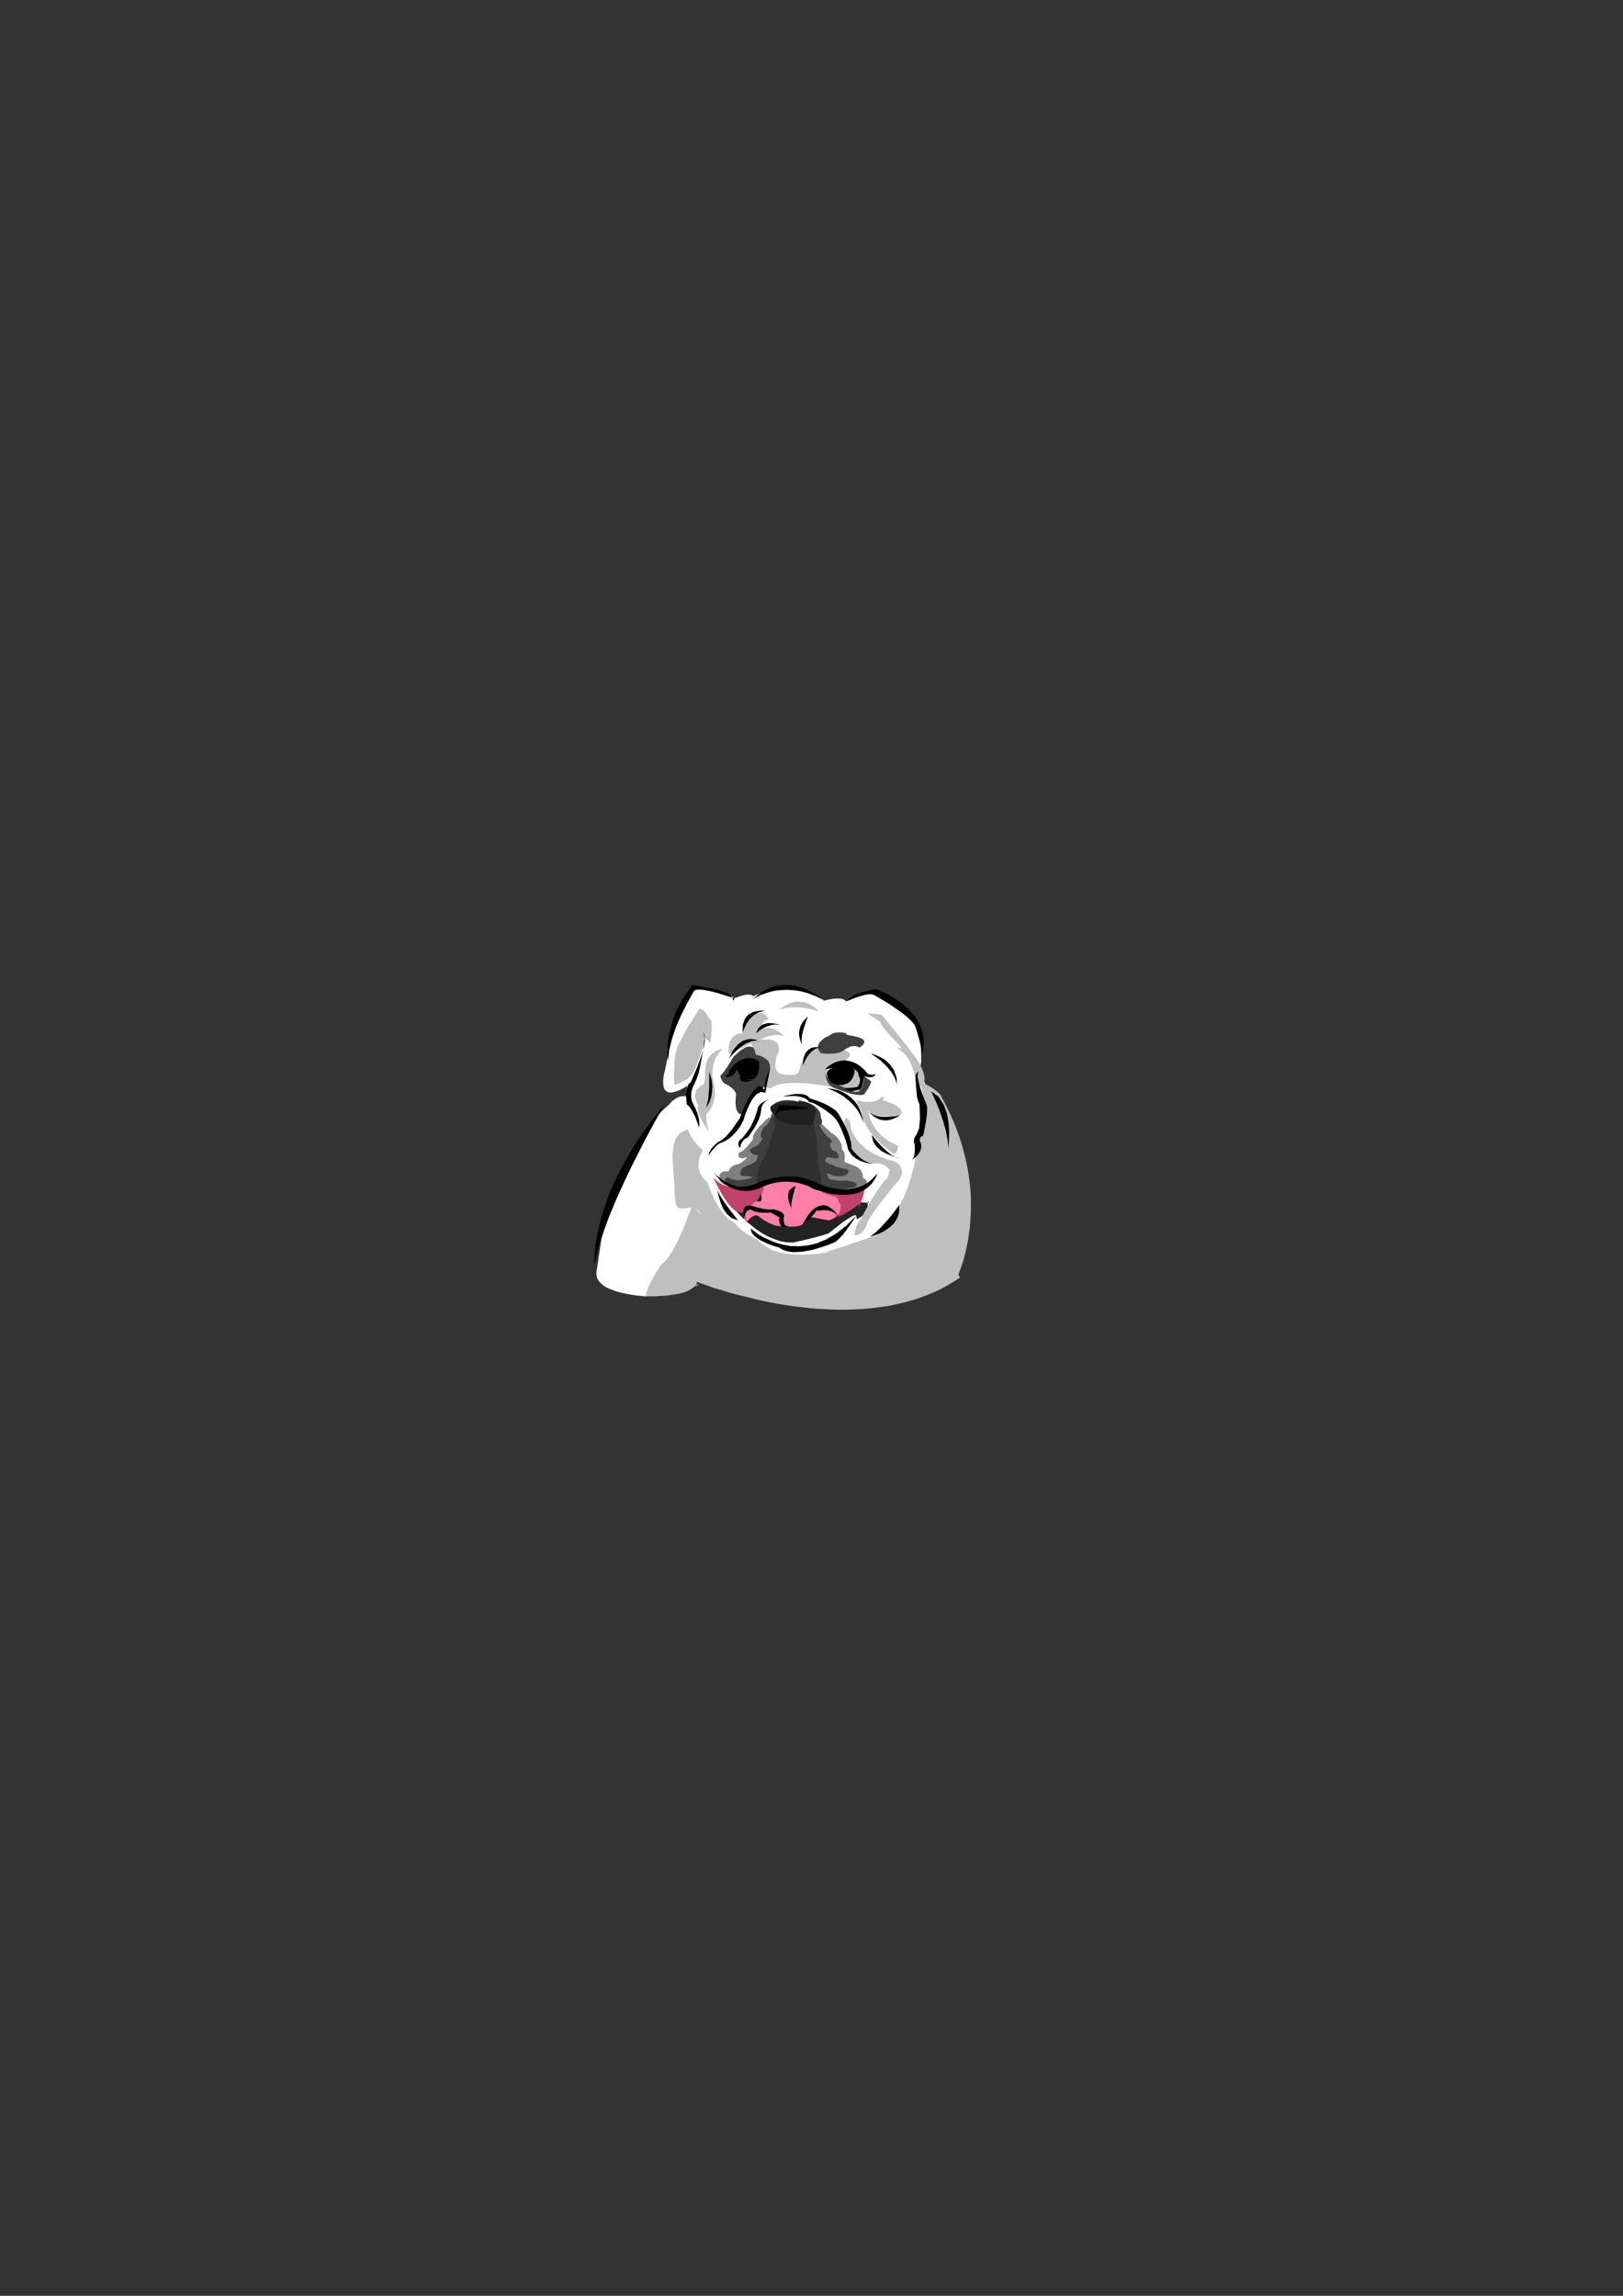 <?xml version="1.0" encoding="utf-8"?>
<!-- Created by UniConvertor 2.0rc4 (https://sk1project.net/) -->
<svg xmlns="http://www.w3.org/2000/svg" height="841.89pt" viewBox="0 0 595.276 841.89" width="595.276pt" version="1.1" xmlns:xlink="http://www.w3.org/1999/xlink" id="e0a444c0-f606-11ea-8dea-dcc15c148e23">

<rect x="0" y="0" width="595.276" height="841.89" fill="#333333" stroke="none"/>

<g>
	<path style="fill:#ffffff;" d="M 251.846,398.265 L 251.702,398.337 251.342,398.625 250.766,398.985 250.046,399.345 249.182,399.777 248.246,400.137 247.31,400.425 246.374,400.641 245.51,400.641 244.646,400.353 243.998,399.849 243.494,398.985 243.278,397.761 243.206,396.177 243.494,394.017 244.142,391.425 246.662,376.809 246.95,376.161 247.67,374.505 248.75,372.201 250.046,369.537 251.414,366.873 252.71,364.569 253.718,362.913 254.438,362.265 254.582,362.265 255.014,362.337 255.662,362.409 256.526,362.481 257.606,362.625 258.758,362.841 259.982,362.985 261.35,363.201 262.646,363.489 263.942,363.777 265.166,364.137 266.318,364.425 267.398,364.857 268.19,365.217 268.838,365.649 269.27,366.153 269.486,366.009 270.206,365.793 271.142,365.433 272.294,365.073 273.446,364.785 274.598,364.713 275.606,364.857 276.254,365.289 276.398,365.217 276.974,365.001 277.766,364.641 278.846,364.281 280.142,363.849 281.726,363.417 283.454,363.057 285.326,362.769 287.342,362.553 289.43,362.481 291.59,362.553 293.75,362.913 295.982,363.417 298.142,364.281 300.302,365.433 302.318,366.945 302.606,366.873 303.398,366.657 304.478,366.441 305.846,366.225 307.214,366.153 308.51,366.225 309.59,366.585 310.382,367.233 310.67,367.017 311.462,366.513 312.614,365.793 314.054,365.073 315.71,364.497 317.366,364.137 318.95,364.137 320.318,364.713 320.462,364.785 320.966,365.001 321.758,365.361 322.766,365.793 323.99,366.369 325.286,367.089 326.726,367.953 328.31,368.817 329.822,369.897 331.334,370.977 332.774,372.201 334.142,373.497 335.294,374.865 336.302,376.305 337.022,377.817 337.526,379.401 337.67,381.129 337.814,384.945 337.886,389.193 337.526,391.857 343.502,410.289 336.23,438.081 334.07,460.761 300.662,469.761 260.846,464.217 236.798,475.377 236.726,475.377 236.366,475.377 235.934,475.305 235.286,475.233 234.566,475.161 233.63,475.089 232.694,474.945 231.614,474.801 230.462,474.585 229.31,474.369 228.086,474.081 226.862,473.793 225.71,473.433 224.558,473.001 223.406,472.569 222.398,472.065 221.534,471.561 220.814,470.985 220.094,470.337 219.59,469.689 219.158,468.969 218.87,468.177 218.726,467.313 218.798,466.377 220.958,451.761 221.102,451.329 221.462,450.177 222.11,448.305 222.902,445.857 223.982,442.905 225.206,439.593 226.574,435.993 228.23,432.105 229.958,428.145 231.83,424.185 233.846,420.297 235.934,416.553 238.166,413.097 240.542,409.929 242.918,407.265 245.366,405.105 245.51,404.889 245.87,404.457 246.518,403.809 247.382,403.161 248.39,402.513 249.542,402.081 250.838,401.937 252.278,402.153 251.846,398.265 Z" />
	<path style="fill:#bfbfbf;" d="M 310.742,389.985 L 316.934,394.665 315.494,399.561 311.75,399.561 307.07,397.833 310.742,389.985 Z" />
	<path style="fill:#232323;" d="M 266.822,440.241 L 266.966,440.385 267.326,440.889 267.902,441.681 268.766,442.689 269.774,443.913 270.998,445.209 272.438,446.649 274.022,448.089 275.75,449.529 277.622,450.969 279.566,452.265 281.654,453.417 283.886,454.353 286.118,455.145 288.494,455.577 290.87,455.649 291.014,455.649 291.302,455.577 291.806,455.433 292.526,455.289 293.318,455.073 294.254,454.929 295.262,454.641 296.342,454.425 297.494,454.137 298.574,453.849 299.654,453.561 300.734,453.273 301.742,452.985 302.606,452.697 303.398,452.481 304.046,452.193 304.478,451.833 305.558,450.969 307.142,449.745 308.942,448.305 310.742,447.081 312.398,446.073 313.55,445.569 314.054,445.785 314.198,446.721 314.342,447.081 314.342,447.153 314.342,447.081 314.486,447.009 314.918,446.793 315.566,446.361 316.286,445.857 317.006,445.137 317.654,444.345 318.086,443.409 318.23,442.329 318.302,440.889 318.446,440.601 318.59,440.889 318.662,441.105 318.662,441.105 318.59,441.105 318.374,441.105 317.942,441.033 317.078,441.033 315.782,440.889 313.838,440.817 311.318,440.673 309.734,440.601 308.006,440.457 306.062,440.241 303.974,440.097 301.886,439.881 299.654,439.665 297.494,439.449 295.406,439.233 293.39,439.017 291.446,438.801 289.718,438.585 288.278,438.441 286.982,438.297 286.046,438.153 285.47,438.081 285.254,438.081 266.822,440.241 Z" />
	<path style="fill:#c1426b;" d="M 261.71,431.889 L 261.926,432.465 262.646,433.977 263.726,436.065 265.094,438.513 266.678,440.889 268.406,442.977 270.206,444.345 272.006,444.777 272.366,444.705 273.302,444.633 274.814,444.417 276.83,444.201 279.206,443.985 281.87,443.697 284.75,443.481 287.846,443.337 290.942,443.265 293.966,443.193 296.99,443.337 299.798,443.553 302.318,443.913 304.478,444.417 306.278,445.137 307.502,446.073 305.342,446.361 305.486,446.361 305.846,446.361 306.422,446.361 307.286,446.145 308.366,445.785 309.662,445.209 311.246,444.273 313.046,443.049 314.558,441.969 315.422,441.537 315.71,441.537 315.638,441.825 315.278,442.329 314.846,442.905 314.486,443.337 314.342,443.481 314.486,443.337 314.774,442.833 315.206,441.969 315.71,440.889 316.214,439.593 316.718,438.081 317.078,436.353 317.366,434.481 317.222,434.553 316.718,434.769 315.926,435.129 314.918,435.489 313.694,435.921 312.254,436.353 310.598,436.713 308.87,437.073 306.926,437.289 304.982,437.361 302.966,437.289 300.878,437.001 298.862,436.497 296.846,435.705 294.83,434.625 292.958,433.185 292.814,433.185 292.454,433.113 291.806,433.041 290.942,432.969 290.006,432.897 288.854,432.825 287.702,432.753 286.406,432.681 285.038,432.681 283.742,432.681 282.446,432.753 281.222,432.825 280.07,433.041 279.062,433.257 278.198,433.617 277.55,434.049 277.406,434.121 277.118,434.193 276.542,434.409 275.822,434.625 274.958,434.841 274.022,435.057 272.87,435.273 271.718,435.417 270.422,435.489 269.126,435.417 267.83,435.273 266.534,434.985 265.238,434.481 264.014,433.833 262.79,432.969 261.71,431.889 Z" />
	<path style="fill:#ff7fa8;" d="M 280.142,435.057 L 280.142,435.201 280.07,435.633 279.926,436.281 279.71,437.073 279.35,437.937 278.918,438.801 278.342,439.665 277.55,440.385 275.246,442.041 275.102,442.185 274.67,442.545 274.094,443.121 273.518,443.913 273.086,444.849 272.87,445.929 273.014,447.081 273.662,448.377 273.806,448.233 274.094,447.873 274.598,447.297 275.174,446.721 275.822,446.217 276.614,445.857 277.334,445.641 277.982,445.785 278.198,445.929 278.774,446.433 279.71,447.081 280.862,447.801 282.158,448.521 283.526,449.097 284.894,449.529 286.118,449.673 286.406,449.673 287.198,449.745 288.35,449.817 289.646,449.817 291.086,449.817 292.454,449.673 293.606,449.385 294.398,448.953 294.47,448.809 294.686,448.521 295.118,448.089 295.55,447.513 296.198,446.793 296.918,446.073 297.71,445.353 298.574,444.705 299.51,444.057 300.518,443.553 301.526,443.193 302.534,443.049 303.614,443.049 304.622,443.409 305.63,443.985 306.638,444.921 306.71,444.777 306.998,444.273 307.286,443.625 307.646,442.761 307.79,441.753 307.718,440.817 307.358,439.809 306.638,438.945 306.566,438.945 306.35,438.873 305.99,438.801 305.558,438.657 304.982,438.441 304.334,438.225 303.542,438.009 302.75,437.721 301.814,437.361 300.878,437.001 299.942,436.641 298.862,436.209 297.854,435.777 296.774,435.273 295.766,434.769 294.686,434.193 293.03,433.329 292.166,432.969 291.806,432.897 291.95,433.113 292.31,433.401 292.814,433.761 293.246,434.049 293.39,434.193 293.318,434.121 293.174,434.049 292.958,433.905 292.67,433.689 292.238,433.473 291.662,433.257 291.014,433.041 290.294,432.897 289.43,432.753 288.494,432.753 287.414,432.753 286.19,432.969 284.894,433.257 283.454,433.689 281.87,434.265 280.142,435.057 Z" />
	<path style="fill:#bfbfbf;" d="M 337.958,409.425 L 336.23,417.561 336.446,418.137 336.806,419.505 336.878,421.305 336.23,423.033 336.086,423.753 335.654,425.625 335.006,428.433 334.142,431.745 332.99,435.273 331.694,438.585 330.182,441.537 328.526,443.625 328.31,443.985 327.662,445.065 326.798,446.505 325.646,448.161 324.422,449.889 323.27,451.401 322.118,452.553 321.182,453.057 321.038,453.129 320.606,453.273 319.886,453.489 318.95,453.849 317.87,454.209 316.574,454.641 315.206,455.073 313.766,455.577 312.254,456.081 310.67,456.657 309.158,457.161 307.646,457.593 306.206,458.097 304.91,458.457 303.758,458.817 302.75,459.105 302.894,459.105 303.182,459.177 303.686,459.177 304.406,459.249 305.27,459.321 306.278,459.393 307.43,459.465 308.726,459.537 310.022,459.537 311.462,459.537 312.974,459.537 314.486,459.465 316.07,459.321 317.654,459.177 319.238,458.961 320.75,458.673 320.606,458.961 320.246,459.753 319.958,460.761 319.742,461.985 319.886,463.137 320.606,464.073 321.974,464.649 324.206,464.649 324.422,464.721 325.142,465.009 326.222,465.441 327.662,465.945 329.318,466.521 331.262,467.169 333.35,467.745 335.582,468.393 337.814,468.969 340.118,469.473 342.35,469.833 344.438,470.121 346.454,470.121 348.182,469.977 349.622,469.617 350.774,468.969 350.99,468.537 351.566,467.241 352.358,465.153 353.294,462.345 354.23,458.817 355.094,454.569 355.742,449.817 356.102,444.417 356.102,442.185 356.102,439.881 356.03,437.505 355.814,435.057 355.526,432.537 355.166,430.017 354.662,427.353 354.086,424.689 353.366,421.881 352.574,419.073 351.638,416.265 350.558,413.313 349.334,410.361 347.966,407.409 346.454,404.385 344.798,401.289 344.654,401.145 344.222,400.713 343.502,400.137 342.566,399.417 341.486,398.697 340.262,397.977 338.966,397.401 337.526,396.969 337.67,397.401 337.958,398.553 338.318,400.209 338.678,402.225 338.894,404.313 338.966,406.401 338.678,408.129 337.958,409.425 Z" />
	<path style="fill:#bfbfbf;" d="M 259.982,373.425 L 259.91,373.281 259.766,372.849 259.478,372.345 259.046,371.697 258.542,371.049 257.966,370.473 257.318,370.113 256.526,369.969 256.094,370.545 255.086,372.201 253.574,374.577 251.846,377.385 250.19,380.409 248.75,383.361 247.814,385.953 247.526,387.969 247.382,389.337 247.238,392.433 247.166,395.745 247.526,397.833 247.814,397.761 248.462,397.473 249.47,397.113 250.694,396.465 251.99,395.745 253.142,394.737 254.15,393.657 254.798,392.289 254.942,392.001 255.302,391.065 255.806,389.769 256.454,388.113 257.102,386.241 257.678,384.297 258.11,382.425 258.398,380.697 258.686,380.841 259.406,381.273 260.126,381.993 260.414,382.857 260.486,382.497 260.63,381.417 260.846,379.977 260.99,378.321 261.062,376.593 260.99,375.081 260.63,373.929 259.982,373.425 Z" />
	<path style="fill:#bfbfbf;" d="M 274.958,381.993 L 275.102,381.921 275.462,381.849 276.038,381.705 276.758,381.561 277.622,381.417 278.558,381.273 279.566,381.129 280.646,381.129 281.654,381.129 282.662,381.273 283.598,381.561 284.39,381.993 285.038,382.497 285.47,383.289 285.686,384.225 285.686,385.377 285.542,385.665 285.254,386.385 284.894,387.393 284.534,388.689 284.39,390.057 284.39,391.425 284.822,392.577 285.686,393.585 285.974,393.657 286.622,393.801 287.63,394.017 288.782,394.161 290.078,394.233 291.23,394.089 292.238,393.801 292.958,393.153 293.03,392.793 293.246,391.929 293.606,390.705 294.182,389.193 294.758,387.753 295.478,386.457 296.342,385.449 297.278,385.017 297.638,384.873 298.574,384.657 299.942,384.297 301.598,383.865 303.326,383.577 304.982,383.361 306.422,383.433 307.502,383.721 308.222,384.153 308.726,384.441 309.158,384.729 309.374,384.873 309.518,384.945 309.662,385.017 309.662,385.017 309.662,385.017 309.878,385.089 310.454,385.305 311.03,385.665 311.606,386.241 311.75,386.889 311.462,387.681 310.382,388.617 308.366,389.697 308.078,389.769 307.286,389.913 306.278,390.273 305.198,390.777 304.19,391.569 303.47,392.577 303.182,393.945 303.614,395.673 305.342,398.697 305.126,398.625 304.55,398.553 303.686,398.337 302.462,398.121 301.022,397.905 299.438,397.689 297.638,397.473 295.766,397.257 293.894,397.185 291.95,397.113 290.006,397.113 288.206,397.257 286.55,397.473 284.966,397.905 283.67,398.409 282.662,399.129 277.982,397.833 277.91,397.185 277.766,395.385 277.478,392.793 277.118,389.913 276.686,387.033 276.182,384.441 275.606,382.641 274.958,381.993 Z" />
	<path style="fill:#bfbfbf;" d="M 265.094,384.585 L 264.878,384.729 264.446,385.233 263.798,386.025 263.006,387.105 262.286,388.545 261.71,390.345 261.35,392.433 261.278,394.809 261.422,395.241 261.638,396.321 261.926,397.905 262.142,399.921 262.07,402.153 261.638,404.457 260.702,406.617 259.118,408.561 259.046,408.993 259.046,410.361 259.334,412.377 259.982,414.969 259.766,414.681 259.19,413.817 258.398,412.665 257.534,411.153 256.742,409.569 256.166,407.913 255.878,406.401 256.094,405.105 255.95,404.889 255.59,404.313 255.23,403.449 254.942,402.369 254.942,401.145 255.374,399.849 256.454,398.625 258.254,397.401 258.686,394.449 258.614,394.089 258.614,393.081 258.686,391.641 258.974,389.985 259.694,388.257 260.846,386.673 262.574,385.377 265.094,384.585 Z" />
	<path style="fill:#bfbfbf;" d="M 313.91,403.449 L 314.198,403.521 314.918,403.665 315.926,403.881 317.222,404.025 318.662,404.097 320.03,403.953 321.398,403.665 322.478,403.017 323.27,402.441 323.774,402.153 324.062,402.225 324.134,402.441 324.062,402.729 323.918,403.089 323.846,403.377 323.774,403.449 324.134,403.593 325.214,403.881 326.582,404.457 328.094,405.105 329.39,405.969 330.398,406.905 330.758,407.913 330.182,408.993 330.038,408.993 329.75,409.065 329.246,409.137 328.526,409.209 327.734,409.281 326.798,409.353 325.862,409.353 324.782,409.425 323.774,409.353 322.766,409.281 321.758,409.137 320.822,408.993 320.03,408.705 319.382,408.345 318.878,407.841 318.518,407.265 318.518,407.625 318.734,408.705 319.094,410.217 319.958,412.089 321.254,414.177 323.126,416.337 325.79,418.353 329.318,420.153 329.318,420.729 329.102,421.881 328.598,422.961 327.662,423.033 327.518,422.961 327.158,422.673 326.654,422.313 325.934,421.809 325.07,421.089 324.134,420.297 323.126,419.433 322.118,418.425 321.038,417.345 319.958,416.121 319.022,414.825 318.158,413.529 317.366,412.161 316.718,410.721 316.286,409.209 316.07,407.697 313.91,403.449 Z" />
	<path style="fill:#bfbfbf;" d="M 309.662,411.585 L 309.662,411.081 309.95,410.217 310.526,409.929 311.75,411.153 311.75,411.297 311.75,411.585 311.822,412.161 311.966,412.881 312.11,413.745 312.47,414.753 312.974,415.833 313.622,416.985 314.486,418.209 315.566,419.505 316.934,420.729 318.59,421.953 320.534,423.105 322.838,424.185 325.502,425.193 328.526,426.057 329.246,426.273 329.534,426.345 329.606,426.345 329.462,426.273 329.174,426.201 328.886,426.129 328.598,426.057 328.526,426.057 328.742,426.201 329.318,426.633 329.966,427.281 330.542,428.289 330.83,429.513 330.686,430.953 329.822,432.681 328.094,434.625 327.662,435.129 326.51,436.569 324.854,438.657 322.982,441.105 321.038,443.697 319.382,446.073 318.23,448.017 317.798,449.241 317.726,449.385 317.582,449.817 317.222,450.465 316.79,451.113 316.142,451.833 315.422,452.481 314.558,452.913 313.478,453.057 313.478,452.913 313.478,452.625 313.478,452.049 313.622,451.329 313.838,450.465 314.198,449.457 314.774,448.305 315.638,447.081 315.998,446.505 316.862,444.849 318.158,442.545 319.742,439.881 321.398,437.145 323.054,434.769 324.494,432.897 325.502,432.033 326.366,429.081 326.294,428.937 325.934,428.577 325.502,428.145 324.782,427.569 323.918,427.065 322.91,426.705 321.686,426.561 320.318,426.633 319.814,426.561 318.59,426.273 316.862,425.553 314.846,424.401 312.83,422.529 311.174,419.865 310.022,416.265 309.662,411.585 Z" />
	<path style="fill:#bfbfbf;" d="M 277.838,381.561 L 278.126,381.417 278.846,381.129 279.926,380.697 281.366,380.193 282.878,379.833 284.462,379.545 286.046,379.545 287.414,379.833 287.27,379.617 286.694,379.113 285.902,378.465 284.822,377.817 283.526,377.241 281.942,376.953 280.286,377.025 278.414,377.673 278.486,377.529 278.63,377.097 278.918,376.449 279.35,375.729 279.854,375.081 280.43,374.433 281.078,374.001 281.87,373.857 281.798,373.713 281.654,373.353 281.294,372.849 280.862,372.273 280.214,371.841 279.494,371.481 278.63,371.409 277.55,371.697 276.614,372.129 276.038,372.345 275.822,372.561 275.75,372.633 275.894,372.633 276.038,372.633 276.182,372.561 276.254,372.561 276.038,372.705 275.534,372.993 274.814,373.569 274.022,374.361 273.23,375.297 272.654,376.377 272.366,377.601 272.438,378.969 272.15,378.969 271.502,378.969 270.566,379.113 269.558,379.617 268.55,380.481 267.686,381.849 267.254,383.865 267.254,386.673 277.838,381.561 Z" />
	<path style="fill:#3f3f3f;" d="M 304.046,379.833 L 303.758,379.977 303.038,380.265 302.102,380.841 301.166,381.633 300.374,382.569 299.942,383.649 300.158,384.873 301.094,386.241 301.382,386.241 302.102,386.313 303.254,386.385 304.55,386.385 305.99,386.313 307.43,386.097 308.654,385.665 309.662,385.017 309.806,384.873 310.238,384.657 310.814,384.297 311.606,383.937 312.47,383.649 313.406,383.577 314.342,383.721 315.206,384.153 315.422,384.009 315.926,383.649 316.502,383.145 316.934,382.497 317.006,381.777 316.43,381.057 315.062,380.409 312.614,379.833 311.318,379.617 310.526,379.401 310.166,379.257 310.166,379.185 310.31,379.041 310.526,379.041 310.814,378.969 310.886,378.969 310.67,378.897 310.166,378.825 309.302,378.681 308.366,378.609 307.214,378.609 306.062,378.753 304.982,379.185 304.046,379.833 Z" />
	<path style="fill:#3f3f3f;" d="M 282.302,392.721 L 282.374,392.505 282.446,391.929 282.446,391.137 282.302,390.201 281.798,389.121 280.79,388.185 279.278,387.321 277.118,386.673 277.118,386.385 276.974,385.665 276.686,384.801 276.11,384.081 275.102,383.721 273.662,383.937 271.646,385.161 268.982,387.537 268.838,387.825 268.406,388.473 267.83,389.481 267.11,390.633 266.318,391.857 265.526,393.009 264.806,393.873 264.23,394.449 264.23,394.593 264.302,394.881 264.374,395.313 264.59,395.817 264.878,396.393 265.31,396.969 265.958,397.473 266.822,397.833 266.966,397.905 267.398,398.193 267.974,398.625 268.694,399.201 269.27,399.849 269.774,400.569 269.99,401.361 269.846,402.153 269.846,402.441 269.774,403.305 269.774,404.385 269.846,405.681 270.134,406.905 270.566,407.913 271.358,408.561 272.438,408.561 272.582,408.129 272.942,407.121 273.446,405.681 274.166,404.025 275.03,402.369 275.966,401.001 276.974,400.137 277.982,399.993 278.126,399.993 278.558,399.849 279.134,399.633 279.854,399.057 280.574,398.193 281.294,396.897 281.87,395.097 282.302,392.721 Z" />
	<path style="fill:#7f7f7f;" d="M 281.87,409.857 L 281.582,410.145 280.79,410.793 279.782,411.873 278.558,413.025 277.478,414.393 276.614,415.617 276.11,416.769 276.254,417.561 276.11,417.777 275.75,418.281 275.174,419.073 274.454,419.937 273.662,420.873 272.798,421.665 271.934,422.313 271.142,422.601 271.07,422.673 270.998,422.961 270.854,423.249 270.854,423.681 270.854,424.113 271.142,424.401 271.646,424.689 272.438,424.761 274.094,424.329 274.022,424.401 273.878,424.617 273.59,424.905 273.23,425.265 272.726,425.697 272.15,426.129 271.502,426.561 270.71,426.921 270.566,426.921 270.206,426.993 269.702,427.137 269.126,427.425 268.55,427.713 267.974,428.217 267.542,428.793 267.254,429.513 267.11,429.513 266.678,429.513 266.102,429.513 265.382,429.585 264.734,429.873 264.23,430.233 263.87,430.809 263.87,431.673 264.014,432.897 264.014,433.257 263.942,433.041 263.87,432.897 263.942,432.969 264.086,433.185 264.374,433.473 264.734,433.833 265.31,434.193 266.03,434.625 266.894,434.985 268.046,435.345 269.342,435.561 270.854,435.777 272.654,435.777 274.67,435.633 276.974,435.273 279.566,434.769 282.446,433.977 285.686,432.897 285.758,432.897 286.046,432.825 286.55,432.753 287.126,432.681 287.918,432.537 288.854,432.537 289.862,432.465 291.014,432.465 292.31,432.537 293.606,432.753 295.046,432.969 296.486,433.257 297.998,433.761 299.582,434.337 301.166,435.057 302.75,435.921 302.894,435.921 303.326,435.993 303.974,436.065 304.766,436.137 305.774,436.209 306.926,436.281 308.15,436.353 309.446,436.425 310.814,436.425 312.11,436.353 313.334,436.281 314.558,436.137 315.638,435.849 316.502,435.561 317.294,435.129 317.798,434.625 317.798,434.553 317.87,434.265 317.942,433.905 317.942,433.473 317.87,433.041 317.582,432.609 317.15,432.249 316.502,432.033 316.502,431.889 316.502,431.457 316.43,430.881 316.214,430.161 315.854,429.369 315.206,428.649 314.342,427.929 313.046,427.353 311.894,426.993 311.246,426.705 310.958,426.633 310.958,426.633 311.174,426.705 311.39,426.777 311.678,426.921 311.75,426.921 309.662,426.057 309.734,425.481 309.878,424.185 309.662,422.601 308.798,421.377 308.798,421.233 308.798,420.801 308.726,420.153 308.51,419.361 308.006,418.425 307.358,417.417 306.35,416.409 304.91,415.401 299.798,410.721 281.87,409.857 Z" />
	<path style="fill:#3f3f3f;" d="M 292.958,403.449 L 293.318,403.521 294.254,403.737 295.622,404.097 297.134,404.673 298.646,405.537 299.942,406.689 300.878,408.129 301.094,409.857 301.238,410.145 301.526,410.865 301.454,411.873 300.662,412.881 300.734,413.025 300.95,413.457 301.31,414.033 301.742,414.681 302.246,415.401 302.822,416.121 303.398,416.697 304.046,417.129 304.118,417.201 304.334,417.417 304.622,417.705 304.91,418.065 305.126,418.425 305.126,418.785 304.982,419.073 304.478,419.289 304.478,419.433 304.478,419.721 304.478,420.081 304.622,420.585 304.838,421.089 305.198,421.593 305.774,422.025 306.638,422.241 306.71,422.385 306.998,422.673 307.286,423.177 307.574,423.681 307.646,424.185 307.574,424.545 307.07,424.761 306.206,424.761 303.614,424.329 303.542,424.401 303.326,424.545 303.038,424.761 302.822,425.049 302.678,425.409 302.678,425.769 302.966,426.129 303.614,426.489 303.83,426.561 304.334,426.849 305.126,427.137 306.062,427.569 307.07,428.001 308.15,428.289 309.23,428.577 310.094,428.649 310.742,428.793 311.102,429.081 311.174,429.441 311.102,429.945 310.814,430.449 310.382,430.809 309.806,431.097 309.23,431.241 309.086,431.241 308.726,431.313 308.222,431.313 307.574,431.313 306.854,431.313 306.134,431.241 305.486,431.097 304.91,430.809 304.19,430.377 303.758,430.233 303.614,430.305 303.614,430.377 303.542,430.665 303.542,431.241 303.83,431.961 304.478,432.465 304.694,432.537 305.198,432.609 305.918,432.681 306.854,432.825 307.862,432.969 308.798,433.041 309.734,432.969 310.454,432.897 310.742,432.969 311.39,433.041 312.326,433.257 313.19,433.545 313.91,433.905 314.27,434.337 314.054,434.913 313.046,435.489 312.974,435.489 312.686,435.561 312.326,435.633 311.75,435.705 311.102,435.777 310.382,435.921 309.59,435.993 308.654,435.993 307.718,436.065 306.71,436.065 305.774,435.993 304.766,435.849 303.758,435.633 302.822,435.417 301.958,435.057 301.094,434.625 299.51,432.537 297.998,428.649 296.63,423.609 295.406,418.065 294.398,412.665 293.606,407.985 293.102,404.673 292.958,403.449 Z" />
	<path style="fill:#3f3f3f;" d="M 283.094,408.129 L 283.022,408.345 282.95,408.849 282.734,409.641 282.446,410.577 282.014,411.441 281.51,412.305 280.862,412.953 280.142,413.241 280.07,413.385 279.854,413.817 279.566,414.393 279.278,415.041 279.062,415.833 279.062,416.553 279.206,417.129 279.71,417.561 279.638,417.705 279.422,418.065 279.062,418.497 278.702,419.073 278.198,419.649 277.694,420.081 277.19,420.441 276.686,420.585 276.542,420.657 276.326,420.729 275.966,420.873 275.534,421.161 275.246,421.449 275.03,421.737 275.102,422.169 275.39,422.601 275.894,423.033 276.326,423.249 276.758,423.465 277.19,423.537 277.478,423.537 277.766,423.537 277.91,423.465 277.982,423.465 277.91,423.969 277.622,424.977 277.046,425.985 276.254,426.489 272.438,428.217 272.366,428.361 272.15,428.721 271.862,429.153 271.646,429.729 271.502,430.305 271.502,430.737 271.79,431.097 272.438,431.241 273.23,431.241 273.95,431.313 274.598,431.385 275.102,431.457 275.606,431.529 275.966,431.601 276.182,431.673 276.254,431.673 275.966,431.745 275.246,432.033 274.166,432.321 272.87,432.609 271.358,432.753 269.774,432.753 268.19,432.393 266.822,431.673 266.606,431.817 266.102,432.249 265.886,432.897 266.39,433.761 266.462,433.761 266.678,433.905 266.966,434.049 267.47,434.193 268.046,434.337 268.694,434.553 269.486,434.769 270.35,434.913 271.286,434.985 272.294,435.057 273.374,435.129 274.526,435.057 275.75,434.913 277.046,434.625 278.342,434.265 279.71,433.761 282.23,432.393 284.246,430.521 285.902,428.433 287.126,426.273 288.062,424.257 288.71,422.529 289.07,421.377 289.142,420.945 283.094,408.129 Z" />
	<path style="fill:#303030;" d="M 297.638,405.969 L 297.566,405.897 297.278,405.753 296.774,405.537 296.198,405.249 295.406,404.889 294.542,404.601 293.606,404.241 292.526,403.953 291.446,403.665 290.294,403.521 289.07,403.449 287.918,403.449 286.766,403.593 285.614,403.953 284.534,404.385 283.526,405.105 283.454,405.537 283.454,406.761 283.526,408.561 283.958,410.721 284.39,412.161 284.534,412.449 284.462,412.233 284.39,412.017 284.246,412.449 283.958,413.673 283.526,415.401 282.95,417.417 282.23,419.649 281.51,421.737 280.79,423.465 280.142,424.761 279.998,424.905 279.638,425.481 279.134,426.273 278.63,427.353 278.126,428.649 277.766,430.233 277.622,431.889 277.838,433.761 277.982,433.689 278.486,433.617 279.278,433.401 280.358,433.185 281.582,432.969 283.022,432.753 284.678,432.537 286.406,432.465 288.278,432.393 290.15,432.393 292.094,432.609 294.038,432.897 295.91,433.329 297.782,433.977 299.51,434.841 301.094,435.921 301.094,434.985 301.094,432.537 300.734,429.225 299.798,425.625 299.87,424.761 299.87,422.457 299.582,418.785 298.934,414.105 298.07,410.721 298.142,410.577 298.43,410.217 298.718,409.641 299.006,408.993 299.078,408.201 299.006,407.409 298.502,406.689 297.638,405.969 Z" />
	<path style="fill:#212121;" d="M 286.118,411.153 L 285.902,410.937 285.254,410.361 284.39,409.569 283.526,408.633 282.878,407.553 282.518,406.617 282.662,405.753 283.526,405.105 283.67,405.033 284.174,404.961 284.894,404.817 285.902,404.601 287.054,404.385 288.278,404.241 289.718,404.097 291.158,404.025 292.598,403.953 293.966,404.025 295.334,404.241 296.558,404.601 297.566,405.105 298.43,405.753 299.078,406.617 299.366,407.697 298.07,412.449 297.926,412.449 297.638,412.449 297.134,412.449 296.414,412.449 295.622,412.449 294.758,412.449 293.75,412.449 292.742,412.377 291.662,412.305 290.654,412.233 289.646,412.161 288.71,412.017 287.846,411.873 287.126,411.657 286.55,411.441 286.118,411.153 Z" />
	<path style="fill:#3f3f3f;" d="M 302.606,392.145 L 302.606,392.361 302.606,392.937 302.678,393.729 302.822,394.737 303.182,395.889 303.614,396.969 304.334,397.905 305.342,398.697 305.414,398.769 305.702,398.841 306.206,399.057 306.782,399.273 307.502,399.561 308.294,399.849 309.23,400.137 310.166,400.497 311.174,400.785 312.11,401.073 313.118,401.289 314.054,401.433 314.918,401.505 315.71,401.577 316.358,401.505 316.934,401.289 317.078,401.145 317.366,400.713 317.726,400.137 318.23,399.417 318.734,398.625 319.094,397.833 319.382,397.113 319.526,396.537 316.934,394.665 316.934,395.025 316.862,395.889 316.646,397.113 316.286,398.409 315.638,399.561 314.774,400.281 313.478,400.353 311.75,399.561 311.318,399.417 310.094,398.985 308.51,398.265 306.638,397.401 304.838,396.321 303.398,395.025 302.606,393.657 302.606,392.145 Z" />
	<path style="fill:#bfbfbf;" d="M 285.686,370.401 L 285.758,370.401 285.902,370.329 286.262,370.185 286.622,370.041 287.198,369.897 287.846,369.753 288.566,369.609 289.43,369.465 290.438,369.393 291.518,369.393 292.742,369.393 294.038,369.465 295.406,369.681 296.918,369.969 298.502,370.329 300.23,370.833 300.158,370.761 299.942,370.545 299.654,370.185 299.15,369.753 298.574,369.249 297.854,368.745 297.062,368.313 296.198,367.881 295.19,367.521 294.038,367.377 292.886,367.305 291.59,367.377 290.222,367.737 288.782,368.313 287.27,369.177 285.686,370.401 Z" />
	<path style="fill:#bfbfbf;" d="M 318.23,371.697 L 318.374,371.697 318.806,371.697 319.382,371.697 320.174,371.769 320.966,371.769 321.83,371.913 322.622,371.985 323.342,372.129 323.486,372.273 323.918,372.849 324.566,373.641 325.43,374.649 326.438,375.873 327.59,377.313 328.814,378.753 330.11,380.337 331.406,381.993 332.63,383.577 333.854,385.161 334.934,386.601 335.87,387.897 336.662,389.049 337.238,389.913 337.526,390.561 337.598,390.777 337.886,391.281 338.246,392.073 338.606,393.081 338.966,394.233 339.11,395.385 339.038,396.681 338.75,397.833 336.662,399.129 336.59,398.697 336.302,397.401 335.942,395.601 335.294,393.441 334.502,391.137 333.566,388.977 332.414,387.105 331.046,385.809 329.966,385.017 329.462,384.585 329.39,384.297 329.606,384.225 330.038,384.297 330.542,384.441 330.902,384.513 331.046,384.585 330.686,384.225 329.75,383.217 328.382,381.777 326.798,380.121 325.286,378.393 323.99,376.809 323.126,375.513 322.91,374.721 318.23,371.697 Z" />
	<path style="fill:#ff7fa8;" d="M 296.846,446.217 L 304.046,447.513 304.262,447.441 304.694,447.297 305.414,447.009 306.206,446.505 306.998,445.857 307.718,444.993 308.15,443.769 308.366,442.329 308.294,441.609 307.934,441.177 307.502,440.889 306.926,440.745 306.206,440.817 305.342,440.961 304.478,441.249 303.47,441.681 302.534,442.113 301.526,442.689 300.59,443.265 299.654,443.841 298.79,444.489 297.998,445.065 297.35,445.641 296.846,446.217 Z" />
	<path style="fill:#000000;" d="M 258.398,380.697 L 258.326,381.273 258.11,382.857 257.822,385.161 257.39,387.825 256.886,390.705 256.238,393.513 255.446,395.817 254.654,397.545 254.582,397.689 254.294,398.193 254.006,398.913 253.718,399.921 253.502,401.073 253.502,402.369 253.79,403.809 254.438,405.249 255.158,406.689 255.734,408.057 256.094,409.353 256.382,410.505 256.454,411.513 256.526,412.377 256.454,413.025 256.382,413.529 256.31,413.241 256.022,412.377 255.59,411.153 255.014,409.641 254.294,408.201 253.502,406.761 252.71,405.681 251.846,404.961 251.846,404.673 251.774,403.809 251.702,402.657 251.702,401.289 251.846,399.849 252.062,398.553 252.566,397.545 253.286,396.969 253.574,396.393 254.222,394.809 255.23,392.505 256.31,389.769 257.318,386.889 258.11,384.081 258.542,381.633 258.398,379.833 257.894,378.393 257.966,378.825 258.254,380.049 258.398,380.697 Z" />
	<path style="fill:#000000;" d="M 260.126,393.009 L 260.126,394.737 260.126,398.697 259.766,403.089 258.974,406.113 259.118,405.897 259.622,405.177 260.198,404.097 260.774,402.585 261.134,400.641 261.278,398.409 260.99,395.889 260.126,393.009 Z" />
	<path style="fill:#000000;" d="M 265.958,394.809 L 266.102,394.809 266.39,394.881 266.822,394.881 267.398,394.809 267.974,394.665 268.478,394.449 268.982,394.089 269.414,393.585 269.558,393.369 269.99,392.721 270.71,391.929 271.646,390.993 272.942,390.129 274.454,389.481 276.326,389.121 278.414,389.265 278.198,389.121 277.478,388.689 276.398,388.257 275.03,387.969 273.302,388.113 271.43,388.833 269.414,390.273 267.254,392.721 267.326,392.721 267.398,392.793 267.47,392.865 267.47,393.009 267.398,393.297 267.11,393.657 266.678,394.161 265.958,394.809 Z" />
	<path style="fill:#000000;" d="M 271.574,394.161 L 271.574,394.233 271.718,394.521 272.006,394.881 272.438,395.313 273.086,395.673 273.95,395.889 275.174,395.961 276.686,395.817 276.398,395.961 275.678,396.177 274.67,396.465 273.59,396.681 272.582,396.681 271.79,396.321 271.358,395.529 271.574,394.161 Z" />
	<path style="fill:#000000;" d="M 282.446,391.569 L 282.374,391.785 282.086,392.433 281.726,393.297 281.366,394.377 280.934,395.529 280.646,396.753 280.43,397.833 280.43,398.697 280.43,399.561 280.142,399.417 279.71,398.985 279.566,398.697 279.422,398.553 279.062,398.409 278.342,398.409 277.478,398.841 276.254,399.993 274.886,402.081 273.158,405.393 271.286,410.145 271.07,410.433 270.494,411.297 269.63,412.521 268.622,413.961 267.398,415.473 266.102,416.913 264.806,417.993 263.582,418.713 263.438,418.785 263.006,419.073 262.502,419.577 261.854,420.153 261.134,420.945 260.558,421.809 260.054,422.745 259.838,423.753 259.982,423.537 260.342,423.033 260.918,422.241 261.638,421.377 262.43,420.513 263.222,419.721 264.014,419.217 264.662,419.001 264.878,418.929 265.454,418.641 266.39,418.209 267.542,417.417 268.766,416.337 270.134,414.897 271.502,413.025 272.726,410.721 272.87,410.217 273.302,408.777 274.022,406.905 275.03,404.745 276.182,402.729 277.55,401.217 279.062,400.425 280.718,400.713 282.446,391.569 Z" />
	<path style="fill:#000000;" d="M 282.23,403.161 L 282.014,403.233 281.51,403.377 280.79,403.665 279.998,404.097 279.134,404.673 278.414,405.393 277.91,406.329 277.694,407.409 277.622,407.625 277.406,408.201 277.118,409.065 276.758,410.145 276.182,411.369 275.606,412.593 274.958,413.817 274.238,414.825 273.086,416.337 272.51,417.057 272.222,417.345 272.222,417.417 272.15,417.489 271.862,417.633 271.502,417.921 271.142,418.281 270.926,418.785 270.782,419.433 270.926,420.225 271.358,421.089 271.358,420.945 271.502,420.585 271.646,420.009 271.934,419.289 272.294,418.641 272.798,417.993 273.446,417.489 274.238,417.129 274.454,416.841 274.958,416.193 275.678,415.113 276.614,413.745 277.478,412.233 278.27,410.649 278.846,408.993 279.134,407.409 279.134,407.265 279.206,406.833 279.278,406.257 279.494,405.609 279.854,404.889 280.43,404.169 281.222,403.593 282.23,403.161 Z" />
	<path style="fill:#000000;" d="M 286.982,402.153 L 287.342,402.081 288.278,401.793 289.718,401.505 291.374,401.217 293.03,401.145 294.686,401.289 296.054,401.793 296.99,402.729 297.35,402.873 298.43,403.233 299.942,403.737 301.742,404.457 303.542,405.321 305.27,406.329 306.638,407.337 307.502,408.417 307.718,408.777 308.294,409.713 309.086,411.225 310.022,413.025 310.958,415.041 311.678,417.201 312.182,419.289 312.326,421.233 312.47,421.449 312.902,422.025 313.694,422.889 314.63,423.825 315.782,424.833 317.15,425.697 318.662,426.345 320.318,426.633 320.03,426.633 319.238,426.633 318.086,426.489 316.718,426.129 315.206,425.553 313.694,424.689 312.326,423.465 311.174,421.809 311.03,421.377 310.742,420.153 310.238,418.425 309.518,416.409 308.654,414.249 307.718,412.233 306.638,410.505 305.486,409.281 305.27,409.065 304.55,408.489 303.542,407.697 302.246,406.761 300.806,405.897 299.366,405.033 297.998,404.385 296.702,404.097 296.63,403.953 296.414,403.665 295.91,403.161 295.046,402.657 293.822,402.297 292.094,401.937 289.862,401.937 286.982,402.153 Z" />
	<path style="fill:#000000;" d="M 296.702,406.401 L 296.27,406.329 295.19,406.113 293.606,405.897 291.806,405.609 289.862,405.465 287.99,405.321 286.55,405.321 285.542,405.537 285.398,405.753 285.11,406.473 284.678,407.697 284.39,409.569 284.462,409.425 284.534,409.137 284.75,408.777 285.038,408.273 285.326,407.841 285.758,407.481 286.19,407.265 286.694,407.265 296.702,406.401 Z" />
	<path style="fill:#000000;" d="M 261.854,430.089 L 261.926,430.161 262.214,430.449 262.574,430.809 263.15,431.313 263.87,431.889 264.662,432.465 265.598,433.041 266.606,433.617 267.758,434.193 268.982,434.625 270.35,434.985 271.718,435.129 273.158,435.129 274.67,434.913 276.254,434.481 277.838,433.761 277.982,433.689 278.342,433.545 278.918,433.329 279.638,433.041 280.646,432.753 281.726,432.393 283.022,432.105 284.462,431.817 285.974,431.601 287.63,431.457 289.358,431.385 291.23,431.457 293.102,431.673 294.974,432.105 296.99,432.681 298.934,433.473 299.078,433.545 299.582,433.761 300.302,434.121 301.31,434.481 302.534,434.913 303.974,435.345 305.558,435.705 307.214,435.993 309.014,436.137 310.886,436.137 312.83,435.849 314.702,435.417 316.574,434.697 318.374,433.617 320.102,432.177 321.758,430.377 321.686,430.521 321.614,430.881 321.326,431.529 320.966,432.249 320.39,433.113 319.742,434.049 318.806,434.985 317.654,435.921 316.286,436.713 314.702,437.433 312.758,437.937 310.598,438.153 308.078,438.153 305.198,437.865 301.958,437.145 298.358,436.065 298.286,435.993 297.998,435.849 297.494,435.561 296.846,435.201 296.054,434.841 295.046,434.481 293.966,434.121 292.67,433.761 291.302,433.545 289.79,433.401 288.134,433.329 286.334,433.401 284.534,433.689 282.59,434.121 280.502,434.841 278.414,435.777 278.342,435.849 277.982,435.921 277.478,436.137 276.83,436.281 276.038,436.497 275.03,436.641 273.95,436.713 272.798,436.713 271.574,436.569 270.206,436.281 268.838,435.849 267.47,435.201 266.03,434.337 264.59,433.185 263.222,431.817 261.854,430.089 Z" />
	<path style="fill:#000000;" d="M 303.182,398.985 L 303.326,399.057 303.686,399.129 304.262,399.345 304.982,399.705 305.846,400.065 306.854,400.569 307.934,401.145 309.086,401.865 310.238,402.729 311.39,403.665 312.47,404.673 313.55,405.897 314.558,407.193 315.422,408.633 316.142,410.145 316.646,411.873 316.646,411.729 316.574,411.369 316.502,410.793 316.43,410.001 316.142,409.137 315.854,408.129 315.422,406.977 314.846,405.825 314.126,404.673 313.262,403.593 312.11,402.513 310.814,401.505 309.302,400.569 307.574,399.849 305.486,399.345 303.182,398.985 Z" />
	<path style="fill:#000000;" d="M 302.606,392.145 L 302.678,392.073 302.966,391.785 303.326,391.425 303.902,390.993 304.622,390.489 305.414,389.985 306.35,389.553 307.358,389.193 308.51,388.977 309.734,388.833 311.03,388.977 312.398,389.337 313.838,389.913 315.35,390.849 316.862,392.145 318.374,393.873 318.446,393.873 318.662,393.945 319.022,394.017 319.454,394.089 319.886,394.161 320.39,394.089 320.822,394.017 321.182,393.873 321.182,393.945 321.038,394.161 320.822,394.449 320.462,394.665 319.886,394.953 319.166,395.025 318.158,394.953 316.934,394.665 316.862,395.385 316.574,396.969 316.07,398.697 315.494,399.561 315.278,399.633 314.774,399.777 313.982,399.921 313.046,399.993 312.11,400.065 311.174,399.921 310.382,399.561 309.806,398.985 309.95,398.985 310.454,398.985 311.102,398.985 311.894,398.913 312.758,398.841 313.478,398.769 314.198,398.625 314.63,398.409 314.846,398.049 315.35,397.041 315.494,395.745 314.918,394.449 314.918,394.377 314.918,394.233 314.918,394.017 314.774,393.657 314.63,393.369 314.414,392.937 314.054,392.577 313.622,392.217 312.974,391.857 312.182,391.641 311.174,391.425 309.95,391.281 308.51,391.281 306.854,391.425 304.838,391.713 302.606,392.145 Z" />
	<path style="fill:#000000;" d="M 267.254,388.401 L 267.47,388.113 268.118,387.321 269.198,386.169 270.494,384.873 272.15,383.577 273.878,382.497 275.822,381.777 277.838,381.561 277.55,381.417 276.758,381.201 275.534,380.985 274.094,381.129 272.366,381.705 270.638,383.001 268.838,385.161 267.254,388.401 Z" />
	<path style="fill:#000000;" d="M 277.262,378.969 L 277.478,378.753 278.054,378.321 278.918,377.673 280.07,376.953 281.438,376.377 282.95,375.873 284.534,375.657 286.118,375.873 285.83,375.729 284.966,375.513 283.67,375.297 282.23,375.153 280.718,375.369 279.278,375.945 278.054,377.097 277.262,378.969 Z" />
	<path style="fill:#000000;" d="M 272.438,378.969 L 272.51,378.681 272.726,377.817 273.23,376.593 273.95,375.153 274.958,373.713 276.398,372.345 278.198,371.265 280.43,370.689 280.07,370.617 278.99,370.617 277.622,370.761 276.038,371.193 274.454,372.057 273.23,373.569 272.438,375.801 272.438,378.969 Z" />
	<path style="fill:#000000;" d="M 269.27,366.153 L 269.126,366.081 268.766,365.937 268.118,365.721 267.326,365.433 266.318,365.145 265.238,364.785 264.086,364.425 262.862,364.065 261.566,363.705 260.27,363.417 259.046,363.201 257.894,362.985 256.886,362.913 255.95,362.913 255.23,362.985 254.654,363.273 254.222,363.921 253.142,365.865 251.63,368.673 249.83,372.273 248.03,376.377 246.518,380.769 245.438,385.089 245.006,389.265 244.934,388.617 244.79,386.817 244.862,384.009 245.222,380.409 246.158,376.161 247.742,371.409 250.262,366.441 253.862,361.257 254.006,361.257 254.438,361.329 255.158,361.401 256.022,361.545 257.03,361.761 258.254,361.905 259.478,362.193 260.846,362.409 262.142,362.769 263.438,363.057 264.662,363.417 265.742,363.777 266.75,364.209 267.542,364.641 268.118,365.073 268.406,365.577 268.91,366.729 269.198,366.801 269.27,366.441 269.27,366.153 Z" />
	<path style="fill:#000000;" d="M 296.414,372.705 L 296.27,372.993 295.91,373.857 295.478,375.081 294.974,376.521 294.47,378.249 294.11,379.905 293.966,381.561 294.11,383.001 293.966,382.713 293.678,381.993 293.318,380.841 293.102,379.473 293.174,377.817 293.678,376.089 294.686,374.361 296.414,372.705 Z" />
	<path style="fill:#000000;" d="M 294.398,390.993 L 294.47,390.705 294.83,389.913 295.334,388.833 296.054,387.537 296.99,386.313 298.142,385.233 299.438,384.441 300.95,384.153 300.662,384.081 299.942,384.009 298.862,384.009 297.71,384.225 296.486,384.945 295.406,386.169 294.686,388.185 294.398,390.993 Z" />
	<path style="fill:#000000;" d="M 328.958,398.985 L 328.958,398.697 328.958,397.977 328.742,396.825 328.166,395.241 327.158,393.441 325.43,391.281 322.982,388.905 319.526,386.385 319.958,386.457 321.182,386.889 322.766,387.609 324.638,388.689 326.438,390.345 327.95,392.577 328.886,395.385 328.958,398.985 Z" />
	<path style="fill:#000000;" d="M 319.742,416.409 L 320.03,416.481 320.678,417.345 321.83,418.713 323.27,420.297 324.998,421.953 326.87,423.465 328.958,424.473 331.046,424.761 330.542,424.689 329.318,424.473 327.518,423.969 325.502,423.249 323.414,422.169 321.614,420.657 320.318,418.785 319.742,416.409 Z" />
	<path style="fill:#000000;" d="M 318.518,407.265 L 318.59,407.337 318.734,407.553 318.95,407.841 319.238,408.273 319.67,408.705 320.174,409.137 320.75,409.569 321.47,410.001 322.19,410.361 323.054,410.649 324.062,410.793 325.07,410.865 326.222,410.721 327.446,410.361 328.742,409.785 330.182,408.993 330.11,408.993 329.75,409.065 329.318,409.137 328.67,409.281 327.878,409.353 327.086,409.425 326.15,409.497 325.142,409.569 324.134,409.569 323.126,409.497 322.19,409.353 321.254,409.137 320.39,408.849 319.67,408.417 319.022,407.913 318.518,407.265 Z" />
	<path style="fill:#000000;" d="M 289.286,361.257 L 288.494,361.185 287.702,361.185 286.91,361.257 286.118,361.329 285.326,361.473 284.462,361.617 283.67,361.833 282.806,362.121 282.014,362.481 281.15,362.841 280.286,363.273 279.494,363.777 278.63,364.353 277.766,365.001 276.974,365.649 276.11,366.441 276.182,366.369 276.326,366.297 276.614,366.153 276.974,365.865 277.478,365.649 278.054,365.361 278.702,365.001 279.494,364.713 280.358,364.425 281.294,364.065 282.302,363.777 283.382,363.489 284.534,363.273 285.758,363.129 287.054,363.057 288.422,362.985 289.214,362.985 289.934,363.057 290.798,363.057 291.59,363.201 292.382,363.273 293.246,363.417 294.11,363.633 294.974,363.849 295.838,364.065 296.702,364.353 297.638,364.713 298.574,365.073 299.51,365.433 300.446,365.937 301.382,366.369 302.318,366.945 302.246,366.873 302.03,366.729 301.742,366.441 301.31,366.153 300.806,365.721 300.158,365.289 299.438,364.785 298.574,364.281 297.638,363.777 296.702,363.273 295.622,362.769 294.47,362.337 293.246,361.977 291.95,361.617 290.654,361.401 289.286,361.257 Z" />
	<path style="fill:#000000;" d="M 310.382,367.233 L 310.67,367.089 311.606,366.729 312.83,366.225 314.414,365.649 316.07,365.145 317.726,364.713 319.166,364.569 320.318,364.713 320.462,364.785 320.894,365.073 321.614,365.433 322.55,366.009 323.63,366.657 324.854,367.377 326.15,368.169 327.518,369.105 328.886,370.041 330.254,371.049 331.55,371.985 332.774,372.993 333.854,374.001 334.718,374.937 335.366,375.801 335.798,376.665 335.87,376.953 336.158,377.817 336.518,378.969 336.95,380.481 337.382,382.065 337.742,383.649 338.03,385.161 338.102,386.385 338.174,386.241 338.318,385.737 338.462,385.017 338.678,383.937 338.75,382.713 338.75,381.273 338.534,379.689 338.174,377.961 337.526,376.161 336.518,374.217 335.222,372.273 333.494,370.257 331.262,368.313 328.598,366.369 325.358,364.497 321.47,362.697 321.11,362.769 320.102,362.913 318.662,363.273 316.862,363.705 314.99,364.281 313.19,365.073 311.606,366.081 310.382,367.233 Z" />
	<path style="fill:#000000;" d="M 335.798,394.161 L 335.798,395.601 336.014,398.913 336.374,402.585 337.238,404.961 337.31,406.545 337.454,410.073 337.094,413.889 336.086,416.121 335.87,416.481 335.366,417.345 335.15,418.569 335.51,419.865 335.51,420.513 335.51,422.097 335.294,423.897 334.646,425.193 334.79,425.121 335.222,424.761 335.87,424.257 336.518,423.609 337.166,422.745 337.67,421.737 337.886,420.585 337.814,419.289 337.742,419.217 337.598,418.929 337.454,418.641 337.382,418.137 337.382,417.705 337.526,417.201 337.958,416.769 338.606,416.409 338.678,415.977 338.966,414.825 339.254,413.169 339.614,411.225 339.902,409.209 340.046,407.337 340.046,405.897 339.758,404.961 339.614,404.529 339.182,403.449 338.534,401.865 337.886,399.993 337.238,398.049 336.806,396.177 336.518,394.665 336.662,393.585 336.878,392.793 336.59,393.081 336.086,393.801 335.798,394.161 Z" />
	<path style="fill:#000000;" d="M 273.518,447.225 L 273.374,447.009 273.158,446.361 272.87,445.497 272.654,444.489 272.726,443.553 273.086,442.761 273.878,442.185 275.246,442.041 275.534,442.113 276.254,442.329 277.262,442.617 278.558,442.977 279.926,443.265 281.294,443.481 282.518,443.553 283.526,443.481 283.67,443.481 284.174,443.625 284.822,443.769 285.542,443.985 286.262,444.273 286.91,444.705 287.414,445.209 287.558,445.785 287.558,446.001 287.486,446.505 287.414,447.225 287.486,447.945 287.63,448.737 287.918,449.313 288.494,449.601 289.286,449.529 289.142,449.601 288.638,449.817 288.062,449.961 287.342,449.961 286.694,449.745 286.118,449.169 285.83,448.017 285.83,446.361 285.758,446.361 285.542,446.217 284.966,445.929 284.102,445.425 283.238,444.993 282.878,444.705 282.662,444.633 282.662,444.633 282.446,444.633 281.798,444.705 280.934,444.705 279.854,444.705 278.63,444.633 277.406,444.417 276.254,444.057 275.246,443.481 275.102,443.481 274.814,443.625 274.382,443.841 273.95,444.129 273.59,444.633 273.302,445.281 273.302,446.145 273.518,447.225 Z" />
	<path style="fill:#000000;" d="M 294.398,448.953 L 294.542,448.809 294.974,448.449 295.622,447.945 296.342,447.297 297.134,446.649 297.854,445.929 298.502,445.209 298.934,444.633 299.438,443.913 299.726,443.769 299.798,443.913 299.798,444.057 300.014,443.985 300.662,443.913 301.526,443.769 302.678,443.769 303.902,443.913 305.198,444.273 306.422,444.993 307.502,446.073 307.43,445.929 307.214,445.641 306.926,445.137 306.422,444.561 305.918,443.985 305.198,443.337 304.478,442.833 303.614,442.329 302.678,442.041 301.67,441.969 300.59,442.185 299.438,442.689 298.214,443.553 296.99,444.849 295.694,446.649 294.398,448.953 Z" />
	<path style="fill:#000000;" d="M 275.246,450.393 L 275.462,450.609 276.11,451.113 277.118,451.905 278.486,452.841 280.214,453.849 282.302,454.785 284.606,455.721 287.198,456.441 290.006,456.945 293.03,457.017 296.198,456.729 299.582,455.937 303.038,454.497 306.638,452.409 310.31,449.529 314.054,445.785 313.766,446.217 313.046,447.369 311.966,448.953 310.67,450.753 309.23,452.625 307.79,454.209 306.494,455.361 305.486,455.793 305.342,455.865 304.838,456.081 304.118,456.369 303.182,456.729 302.03,457.089 300.734,457.521 299.294,457.953 297.71,458.385 296.126,458.673 294.47,458.961 292.814,459.105 291.23,459.177 289.646,459.033 288.278,458.745 286.982,458.241 285.83,457.521 285.398,457.377 284.174,457.017 282.446,456.441 280.574,455.649 278.63,454.641 276.902,453.417 275.678,451.977 275.246,450.393 Z" />
	<path style="fill:#000000;" d="M 278.99,437.793 L 278.918,438.081 278.702,438.729 278.27,439.593 277.55,440.385 277.694,440.457 277.91,440.529 278.342,440.601 278.702,440.601 279.062,440.385 279.278,439.881 279.278,439.017 278.99,437.793 Z" />
	<path style="fill:#000000;" d="M 291.806,434.913 L 291.518,435.921 290.87,438.225 290.294,440.961 290.15,442.905 290.006,442.617 289.718,441.825 289.358,440.745 289.07,439.449 289.07,438.081 289.358,436.785 290.294,435.705 291.806,434.913 Z" />
	<path style="fill:#000000;" d="M 263.006,435.201 L 263.078,435.705 263.222,437.001 263.654,438.873 264.302,441.033 265.238,443.265 266.606,445.209 268.406,446.721 270.71,447.513 270.35,447.081 269.414,445.857 268.046,444.129 266.534,442.113 265.094,439.953 263.87,438.009 263.078,436.281 263.006,435.201 Z" />
	<path style="fill:#000000;" d="M 219.446,450.897 L 219.806,449.457 220.166,447.873 220.598,446.289 221.102,444.633 221.606,442.905 222.254,441.177 222.902,439.305 223.622,437.433 224.342,435.705 225.134,433.905 225.998,432.105 226.934,430.233 227.87,428.361 228.95,426.417 230.102,424.401 231.254,422.385 232.55,420.369 233.846,418.281 235.286,416.121 236.798,414.033 238.382,411.801 240.11,409.641 241.838,407.337 243.71,405.105 243.494,405.537 242.774,406.761 241.622,408.705 240.182,411.369 238.454,414.537 236.51,418.137 234.422,422.241 232.19,426.633 229.958,431.241 227.726,436.065 225.566,440.889 223.55,445.785 221.75,450.609 220.166,455.289 218.942,459.681 218.078,463.785 218.006,462.921 218.078,460.401 218.438,456.369 219.446,450.897 Z" />
	<path style="fill:#000000;" d="M 341.486,400.137 L 341.774,400.713 342.494,402.297 343.574,404.673 344.726,407.625 345.878,411.009 346.886,414.465 347.534,417.849 347.75,420.945 347.822,420.225 348.038,418.281 348.11,415.473 347.966,412.161 347.39,408.561 346.166,405.177 344.294,402.225 341.486,400.137 Z" />
	<path style="fill:#000000;" d="M 313.478,392.289 L 313.478,392.577 313.406,393.297 313.118,394.305 312.686,395.385 311.894,396.465 310.742,397.329 309.158,397.833 307.07,397.833 307.07,397.833 307.07,397.833 306.926,397.761 306.782,397.689 306.566,397.617 306.134,397.473 305.63,397.257 304.91,396.969 304.766,396.825 304.478,396.465 304.046,395.961 303.686,395.241 303.398,394.521 303.254,393.729 303.47,393.009 304.046,392.289 304.262,392.145 304.982,391.785 305.99,391.353 307.358,390.993 308.798,390.777 310.382,390.849 311.966,391.281 313.478,392.289 Z" />
	<path style="fill:#000000;" d="M 270.278,390.129 L 270.278,390.417 270.35,391.209 270.494,392.217 270.854,393.369 271.43,394.521 272.222,395.385 273.446,395.817 274.958,395.673 275.102,395.745 275.606,395.745 276.182,395.673 276.902,395.385 277.55,394.665 278.126,393.513 278.414,391.785 278.414,389.265 278.126,389.265 277.334,389.193 276.182,389.193 274.814,389.193 273.446,389.265 272.078,389.481 270.998,389.697 270.278,390.129 Z" />
	<path style="fill:#000000;" d="M 267.254,459.105 L 267.326,459.177 267.686,459.249 268.19,459.465 268.91,459.681 269.774,460.041 270.782,460.401 272.006,460.761 273.374,461.193 274.814,461.697 276.47,462.201 278.126,462.705 279.998,463.281 281.87,463.857 283.886,464.361 285.974,464.937 288.134,465.441 290.294,466.017 292.526,466.521 294.83,466.953 297.062,467.385 299.366,467.817 301.67,468.177 303.974,468.465 306.278,468.681 308.51,468.825 310.67,468.969 312.83,468.969 314.918,468.897 316.934,468.753 318.878,468.465 320.75,468.105 322.478,467.673 322.406,467.673 322.262,467.745 321.974,467.889 321.542,468.033 320.966,468.249 320.318,468.465 319.598,468.681 318.734,468.897 317.726,469.185 316.646,469.401 315.422,469.617 314.126,469.833 312.686,469.977 311.174,470.121 309.59,470.265 307.862,470.265 305.99,470.337 304.118,470.265 302.102,470.121 299.942,469.905 297.71,469.617 295.406,469.257 293.03,468.825 290.51,468.249 287.918,467.529 285.182,466.737 282.446,465.801 279.566,464.793 276.614,463.569 273.59,462.273 270.494,460.761 267.254,459.105 Z" />
	<path style="fill:#000000;" d="M 329.75,441.897 L 329.534,442.257 328.814,443.265 327.734,444.705 326.366,446.433 324.71,448.305 322.91,450.249 321.038,452.049 319.094,453.489 319.238,453.489 319.598,453.345 320.174,453.201 320.966,452.913 321.83,452.625 322.838,452.193 323.846,451.689 324.926,451.041 325.934,450.321 326.942,449.529 327.878,448.593 328.598,447.513 329.246,446.289 329.678,444.993 329.822,443.481 329.75,441.897 Z" />
	<path style="fill:#bfbfbf;" d="M 252.278,414.105 L 252.35,414.321 252.566,414.825 252.926,415.617 253.43,416.697 254.222,417.849 255.158,419.145 256.382,420.513 257.822,421.809 257.606,422.097 257.174,422.961 256.67,424.257 256.31,425.841 256.166,427.713 256.598,429.729 257.606,431.745 259.55,433.761 259.766,434.337 260.27,435.777 261.134,437.865 262.286,440.313 263.726,442.833 265.382,445.209 267.326,447.153 269.414,448.377 269.558,448.521 269.918,449.025 270.566,449.673 271.358,450.465 272.294,451.329 273.374,452.121 274.598,452.913 275.822,453.489 276.038,453.705 276.686,454.137 277.694,454.857 278.846,455.721 280.142,456.585 281.366,457.449 282.59,458.169 283.526,458.673 283.598,458.889 283.814,459.537 284.03,460.329 284.102,461.193 283.814,461.913 283.166,462.417 282.014,462.561 280.142,462.057 278.918,461.697 277.55,461.265 275.966,460.905 274.382,460.545 272.654,460.041 270.854,459.609 269.126,459.033 267.398,458.385 265.67,457.593 264.014,456.729 262.574,455.721 261.206,454.569 259.982,453.201 259.046,451.689 258.326,449.889 257.822,447.945 256.886,444.777 255.518,443.193 253.79,442.761 252.062,442.977 250.334,443.193 248.894,442.977 247.886,441.681 247.526,438.945 247.382,435.129 247.094,431.169 246.806,427.209 246.662,423.465 247.022,420.153 247.886,417.345 249.614,415.257 252.278,414.105 Z" />
	<path style="fill:#bfbfbf;" d="M 254.006,441.465 L 253.934,441.681 253.718,442.257 253.43,443.193 252.998,444.489 252.422,445.929 251.774,447.585 251.054,449.457 250.262,451.329 249.398,453.273 248.534,455.217 247.526,457.089 246.59,458.817 245.51,460.473 244.502,461.841 243.422,462.993 242.414,463.785 242.198,464.145 241.55,465.153 240.614,466.665 239.606,468.465 238.598,470.409 237.662,472.281 237.014,474.009 236.798,475.377 236.942,475.377 237.374,475.377 238.022,475.377 238.886,475.377 239.894,475.377 241.118,475.305 242.414,475.233 243.782,475.161 245.222,475.017 246.662,474.801 248.102,474.585 249.47,474.297 250.838,473.937 252.062,473.505 253.07,472.929 254.006,472.353 255.302,471.345 256.022,470.841 256.238,470.697 256.238,470.841 255.95,471.201 255.662,471.489 255.374,471.777 255.23,471.921 255.302,471.489 255.518,470.409 255.95,468.897 256.454,467.097 257.174,465.297 257.966,463.569 258.902,462.345 259.982,461.625 260.27,461.553 260.99,461.409 261.998,461.049 263.222,460.617 264.374,460.041 265.382,459.321 266.102,458.385 266.39,457.377 254.006,441.465 Z" />
	<path style="fill:#bfbfbf;" d="M 254.798,469.761 L 254.87,469.761 255.086,469.905 255.446,470.049 256.022,470.193 256.67,470.481 257.462,470.769 258.398,471.057 259.406,471.417 260.558,471.849 261.854,472.281 263.294,472.713 264.734,473.145 266.39,473.649 268.046,474.153 269.846,474.657 271.718,475.089 273.734,475.593 275.75,476.097 277.838,476.601 280.07,477.105 282.302,477.537 284.606,477.969 286.982,478.401 289.43,478.761 291.878,479.121 294.398,479.409 296.99,479.697 299.582,479.913 302.174,480.057 304.838,480.201 307.502,480.273 310.166,480.273 312.902,480.201 315.638,480.057 318.374,479.841 321.11,479.553 323.774,479.193 326.51,478.761 329.246,478.185 331.91,477.537 334.574,476.817 337.166,475.953 339.758,475.017 342.35,473.937 344.87,472.785 347.318,471.489 349.694,470.049 352.07,468.537 351.854,468.105 351.278,466.881 350.414,464.937 349.262,462.345 347.894,459.177 346.454,455.505 345.014,451.473 343.502,447.081 343.358,447.153 342.926,447.369 342.206,447.657 341.198,448.089 339.974,448.593 338.534,449.169 336.878,449.817 335.006,450.537 332.99,451.257 330.83,452.049 328.454,452.841 326.006,453.705 323.486,454.497 320.822,455.289 318.158,456.081 315.35,456.801 312.542,457.521 309.734,458.169 306.926,458.745 304.046,459.177 301.31,459.609 298.574,459.897 295.91,460.041 293.318,460.113 290.798,459.969 288.422,459.753 286.19,459.321 284.102,458.745 282.158,457.953 280.43,456.945 278.846,455.793 277.55,454.353 260.846,457.377 253.574,469.761 254.798,469.761 Z" />
</g>
</svg>
